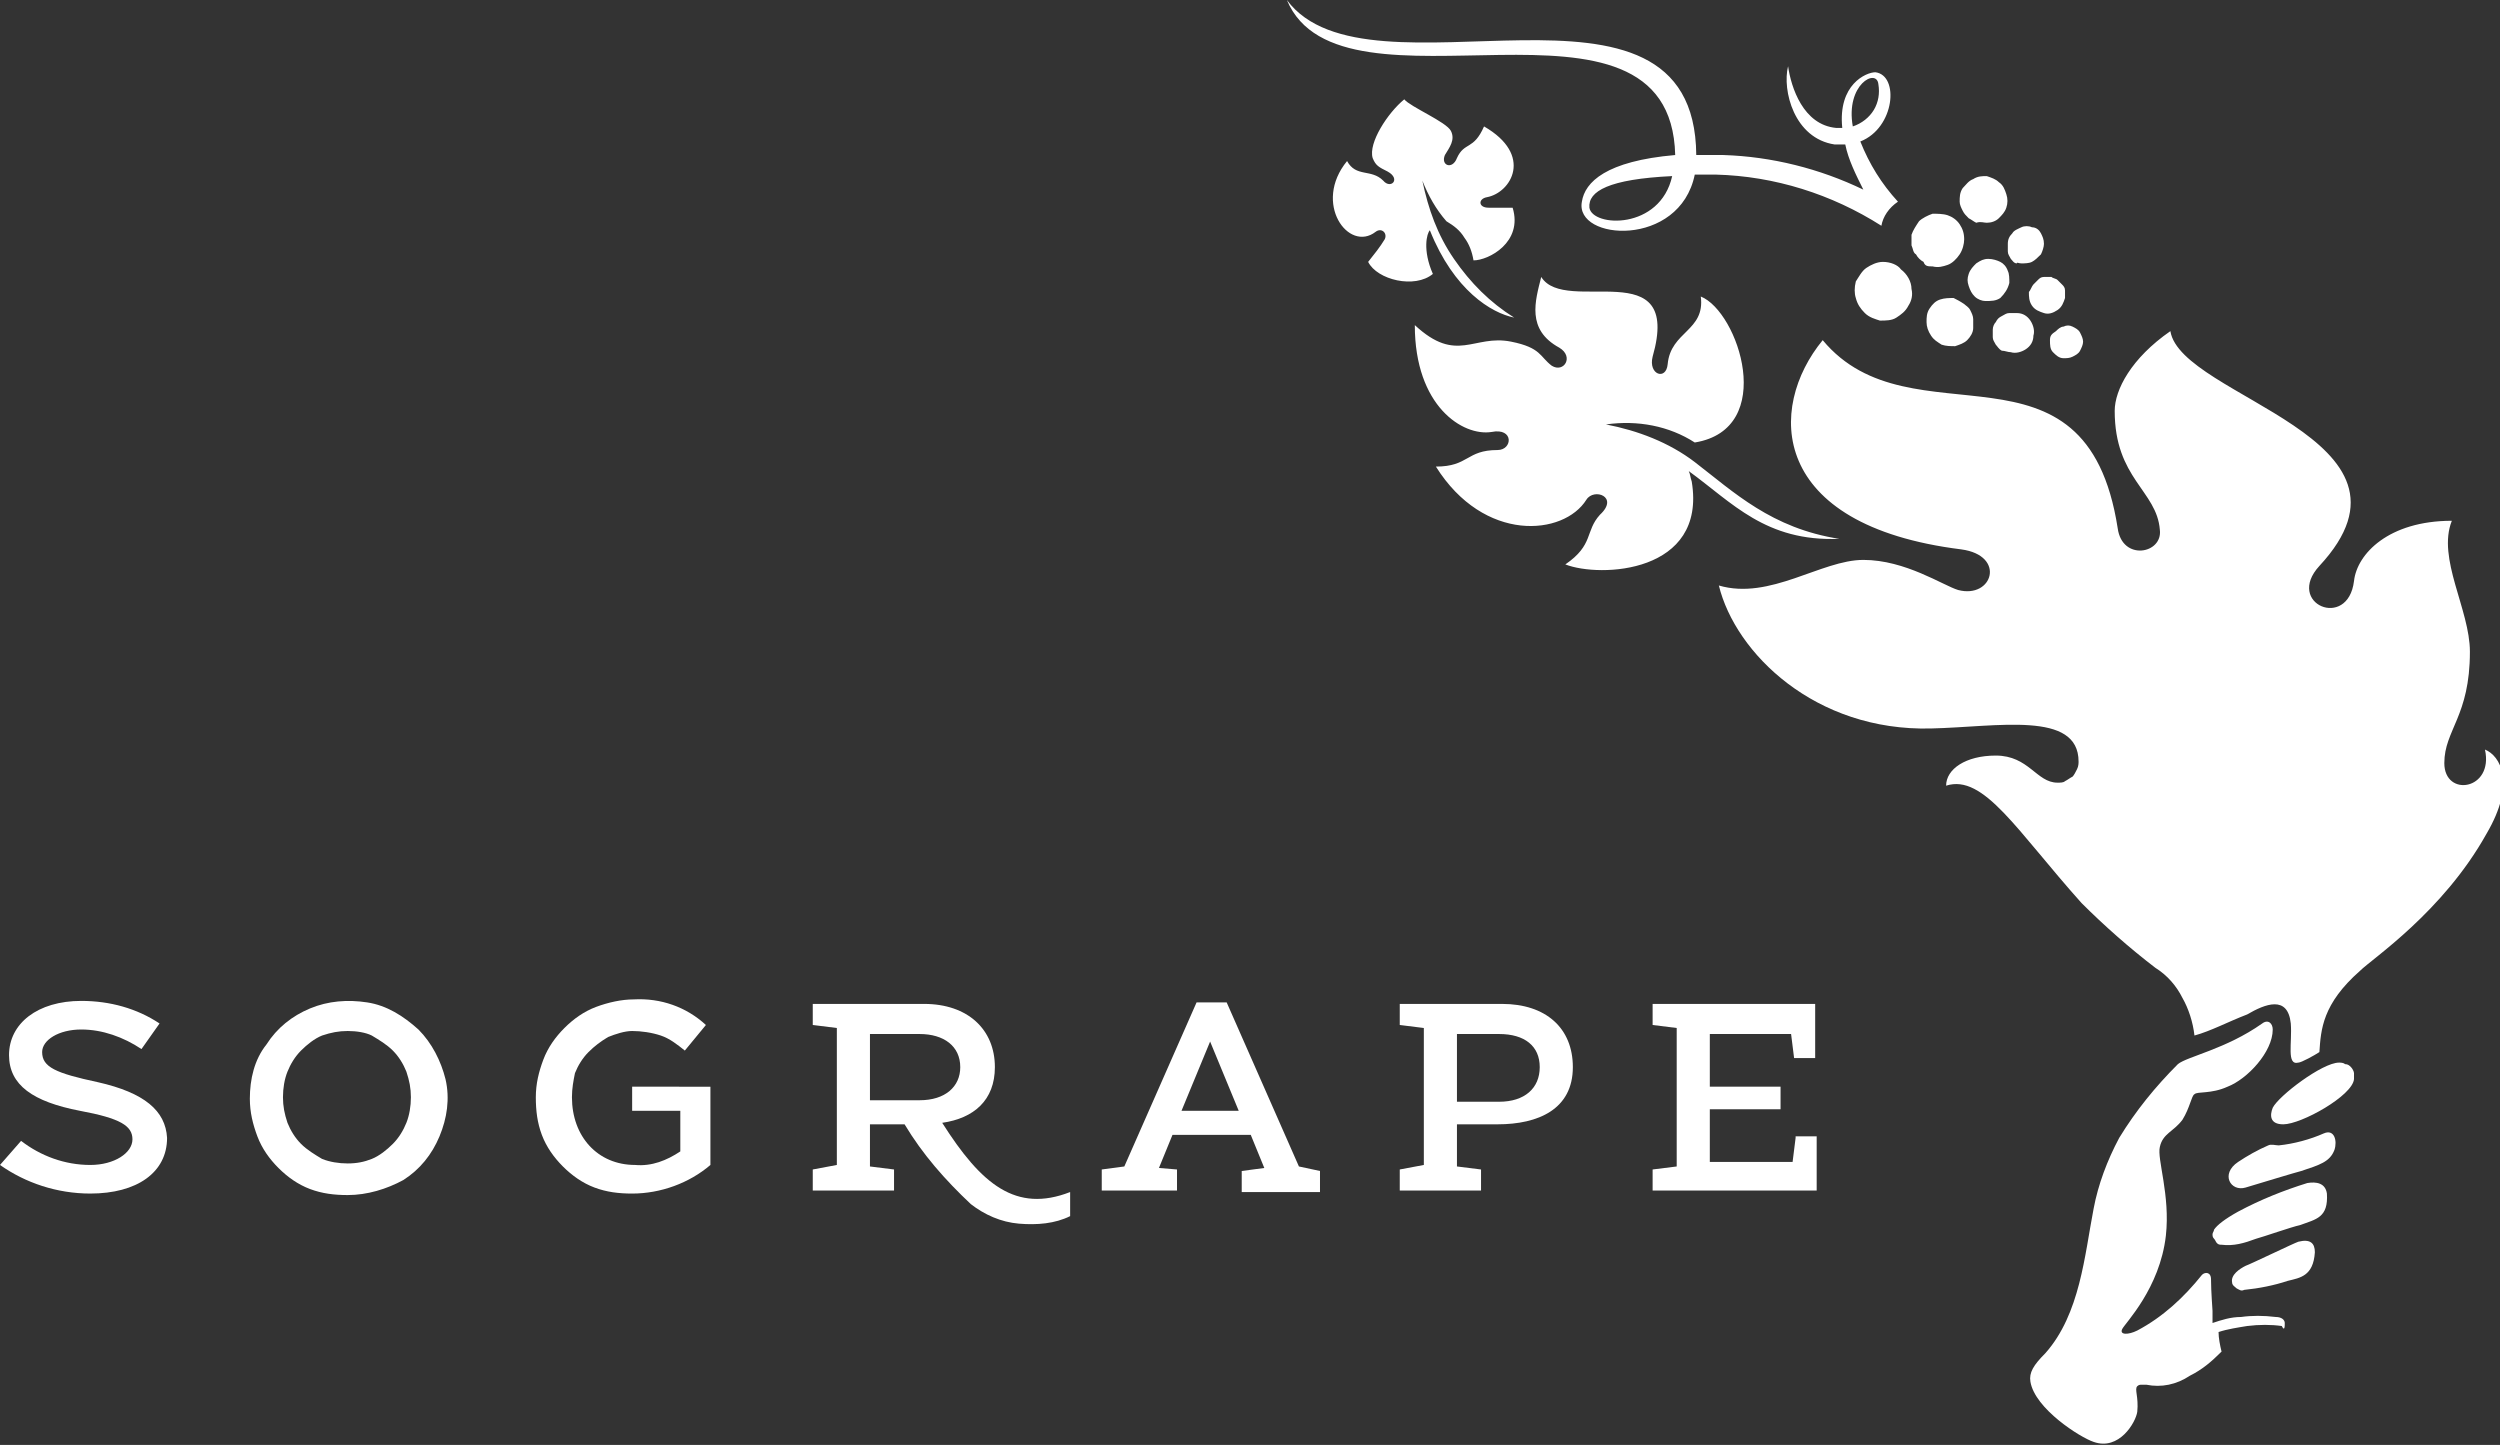 <?xml version="1.0" encoding="utf-8"?>
<!-- Generator: Adobe Illustrator 23.1.1, SVG Export Plug-In . SVG Version: 6.00 Build 0)  -->
<svg version="1.1" id="Camada_2" xmlns="http://www.w3.org/2000/svg" xmlns:xlink="http://www.w3.org/1999/xlink" x="0px" y="0px"
	 viewBox="0 0 166.1 96" style="enable-background:new 0 0 166.1 96;" xml:space="preserve">
<rect x="0" y="0" width="166.1" height="96" fill="#333333" stroke="none"/>
<style type="text/css">
	.st0{fill:#FFFFFF;}
</style>
<g>
	<g>
		<path class="st0" d="M6.5,71.9c-2.8-0.6-3.7-1-3.7-2c0-0.8,1.1-1.5,2.6-1.5c1.4,0,2.8,0.5,4,1.3l1.2-1.7c-1.5-1-3.3-1.5-5.2-1.5
			c-2.9,0-4.8,1.5-4.8,3.6c0,2,1.6,3.1,4.7,3.7c2.7,0.5,3.5,1,3.5,1.9S7.6,77.4,6,77.4c-1.7,0-3.3-0.6-4.6-1.6L0,77.4
			c1.7,1.2,3.8,1.9,6,1.9c3.1,0,5.1-1.4,5.1-3.7C11,73.8,9.6,72.6,6.5,71.9z"/>
		<path class="st0" d="M62.6,74.6c2.1-0.3,3.5-1.5,3.5-3.7c0-2.5-1.8-4.2-4.7-4.2H54v1.4l1.6,0.2v9.1L54,77.7v1.4h5.4v-1.4l-1.6-0.2
			v-2.8h2.3c1.2,2,2.7,3.7,4.4,5.3c0.9,0.7,2,1.2,3.2,1.3c1.2,0.1,2.4,0,3.4-0.5v-1.6C67.5,80.6,65.2,78.7,62.6,74.6z M57.8,68.7
			h3.3c1.6,0,2.7,0.8,2.7,2.2c0,1.3-1,2.2-2.7,2.2h-3.3V68.7z"/>
		<path class="st0" d="M23.1,79.4c-0.9,0-1.7-0.1-2.5-0.4c-0.8-0.3-1.5-0.8-2.1-1.4c-0.6-0.6-1.1-1.3-1.4-2.1
			c-0.3-0.8-0.5-1.6-0.5-2.5c0-1.3,0.3-2.6,1.1-3.6c0.7-1.1,1.7-1.9,2.9-2.4c1.2-0.5,2.5-0.6,3.8-0.4c1.3,0.2,2.4,0.9,3.4,1.8
			c0.9,0.9,1.5,2.1,1.8,3.3c0.3,1.3,0.1,2.6-0.4,3.8c-0.5,1.2-1.3,2.2-2.4,2.9C25.7,79,24.4,79.4,23.1,79.4z M23.1,68.5
			c-0.6,0-1.1,0.1-1.7,0.3c-0.5,0.2-1,0.6-1.4,1c-0.4,0.4-0.7,0.9-0.9,1.4c-0.2,0.5-0.3,1.1-0.3,1.7c0,0.6,0.1,1.1,0.3,1.7
			c0.2,0.5,0.5,1,0.9,1.4c0.4,0.4,0.9,0.7,1.4,1c0.5,0.2,1.1,0.3,1.7,0.3c0.6,0,1.1-0.1,1.6-0.3c0.5-0.2,1-0.6,1.4-1
			c0.4-0.4,0.7-0.9,0.9-1.4c0.2-0.5,0.3-1.1,0.3-1.7c0-0.6-0.1-1.1-0.3-1.7c-0.2-0.5-0.5-1-0.9-1.4c-0.4-0.4-0.9-0.7-1.4-1
			C24.3,68.6,23.7,68.5,23.1,68.5z"/>
		<path class="st0" d="M42,72.2v1.6h3.2v2.7c-0.9,0.6-1.9,1-3,0.9c-2.5,0-4.2-1.9-4.2-4.5c0-0.6,0.1-1.1,0.2-1.6
			c0.2-0.5,0.5-1,0.9-1.4c0.4-0.4,0.8-0.7,1.3-1c0.5-0.2,1.1-0.4,1.6-0.4c0.6,0,1.3,0.1,1.9,0.3c0.6,0.2,1.1,0.6,1.6,1l1.4-1.7
			c-1.3-1.2-3-1.8-4.8-1.7c-0.8,0-1.7,0.2-2.5,0.5c-0.8,0.3-1.5,0.8-2.1,1.4c-0.6,0.6-1.1,1.3-1.4,2.1c-0.3,0.8-0.5,1.6-0.5,2.5
			c0,0.9,0.1,1.7,0.4,2.5c0.3,0.8,0.8,1.5,1.4,2.1c0.6,0.6,1.3,1.1,2.1,1.4c0.8,0.3,1.6,0.4,2.5,0.4c1.9,0,3.8-0.7,5.2-1.9v-5.2
			L42,72.2z"/>
		<path class="st0" d="M86.3,77.5l-4.8-10.9h-2l-4.8,10.9l-1.5,0.2v1.4h5v-1.4L77,77.6l0.9-2.2h5.2l0.9,2.2l-1.5,0.2v1.4h5.2v-1.4
			L86.3,77.5z M78.5,73.8l1.9-4.6l1.9,4.6H78.5z"/>
		<path class="st0" d="M119.3,75.6l-0.2,1.6h-5.5v-3.5h4.7v-1.5h-4.7v-3.5h5.4l0.2,1.6h1.4v-3.6h-10.8v1.4l1.6,0.2v9.2l-1.6,0.2v1.4
			h10.9v-3.6H119.3z"/>
		<path class="st0" d="M99.8,66.7H93v1.4l1.6,0.2v9.1L93,77.7v1.4h5.4v-1.4l-1.6-0.2v-2.8h2.7c2.7,0,5-1,5-3.8
			C104.5,68.3,102.7,66.7,99.8,66.7z M99.6,73.2h-2.8v-4.5h2.8c1.7,0,2.7,0.8,2.7,2.2C102.3,72.3,101.3,73.2,99.6,73.2z"/>
		<path class="st0" d="M112.4,32c1,6.1-6.1,6.4-8.4,5.5c1.9-1.3,1.3-2.2,2.3-3.3c1.3-1.2-0.4-1.8-0.9-1c-1.5,2.4-6.8,2.9-10-2.2
			c2.2,0,2-1.1,4.1-1.1c1,0,1.1-1.5-0.4-1.2C97.2,29,94,27,94,21.6c2.8,2.6,3.9,0.6,6.4,1.1c2,0.4,1.9,1,2.7,1.6
			c0.8,0.5,1.5-0.6,0.5-1.2c-2.2-1.2-1.6-3.1-1.2-4.7c1.6,2.6,9.4-1.7,7.4,5.3c-0.3,1.2,0.9,1.6,1,0.5c0.2-2.2,2.5-2.2,2.2-4.5
			c2.5,1,5.1,8.8-0.4,9.7c-1.7-1.1-3.8-1.5-5.9-1.2c2.1,0.4,4.2,1.2,5.9,2.5c2.6,2,5.1,4.4,9.6,5.1c-4.9,0.2-7.1-2.4-10-4.5
			C112.3,31.5,112.3,31.7,112.4,32z M95.2,18.2c-0.7-1.6-0.4-2.7-0.2-2.9c1.6,4,4.1,5.5,5.6,5.8c-1.6-1-2.9-2.3-4-3.9
			s-1.7-3.3-2.1-5.2c0.4,1,0.9,1.9,1.6,2.7c0.5,0.3,0.9,0.6,1.2,1.1c0.3,0.4,0.5,0.9,0.6,1.5c1,0,3.3-1.2,2.6-3.5c0,0-0.9,0-1.6,0
			c-0.7,0-0.7-0.6-0.1-0.7c1.6-0.3,3.1-2.8-0.2-4.7c-0.7,1.6-1.3,1-1.8,2.1c-0.3,0.8-1.1,0.5-0.8-0.2c0.3-0.5,0.7-1,0.4-1.6
			c-0.3-0.6-2.7-1.6-3.1-2.1c-1.1,0.9-2.4,2.9-2.1,3.9c0.2,0.5,0.4,0.6,1,0.9c0.9,0.5,0.2,1.2-0.3,0.6c-0.8-0.8-1.8-0.2-2.4-1.3
			c-2.3,2.8,0.1,6.1,1.9,4.7c0.4-0.3,0.8,0.1,0.6,0.5c-0.3,0.5-0.7,1-1.1,1.5C91.5,18.6,94,19.2,95.2,18.2z M125,15
			c-3.3-2.1-7.1-3.3-11-3.4c-0.5,0-1,0-1.4,0c-1,4.9-8,4.4-7.5,1.8c0.2-1.3,1.6-2.7,6.2-3.1C111-2.3,89.1,8.6,85.5,0
			c5.4,7.3,27.1-3.6,27.2,10.3c0.6,0,1.1,0,1.8,0c3.2,0.1,6.4,0.9,9.3,2.3c-0.5-1-1-2-1.2-3c-0.2,0-0.5,0-0.7,0
			c-2.7-0.4-3.5-3.6-3.1-5.2c0.2,1.4,1,3.9,3.2,4.1c0.1,0,0.3,0,0.4,0c-0.3-2.9,1.6-3.7,2.2-3.7c1.6,0.2,1.3,3.7-1,4.6
			c0.6,1.5,1.4,2.8,2.5,4C125.5,13.8,125.1,14.4,125,15z M123.1,8.4c0.6-0.2,1.1-0.6,1.4-1.1c0.3-0.5,0.4-1.1,0.3-1.7
			C124.7,4.5,122.6,5.6,123.1,8.4z M111.1,11.7c-4.2,0.2-5.6,1-5.5,2.1C105.8,15.1,110.3,15.3,111.1,11.7z M136.2,22.6
			c0,0.3,0,0.6,0.2,0.8c0.2,0.2,0.4,0.4,0.7,0.4c0.2,0,0.4,0,0.6-0.1c0.2-0.1,0.4-0.2,0.5-0.4c0.1-0.2,0.2-0.4,0.2-0.6
			c0-0.2-0.1-0.4-0.2-0.6c-0.1-0.2-0.3-0.3-0.5-0.4c-0.2-0.1-0.4-0.1-0.6,0c-0.2,0-0.4,0.2-0.5,0.3
			C136.3,22.2,136.2,22.3,136.2,22.6z M134.8,19.4c0,0.3,0,0.6,0.2,0.9c0.2,0.3,0.5,0.4,0.8,0.5c0.3,0.1,0.6,0,0.9-0.2
			c0.3-0.2,0.4-0.5,0.5-0.8c0-0.2,0-0.3,0-0.5c0-0.2-0.1-0.3-0.2-0.4c-0.1-0.1-0.2-0.2-0.3-0.3c-0.1-0.1-0.3-0.1-0.4-0.2
			c-0.2,0-0.3,0-0.5,0c-0.2,0-0.3,0.1-0.4,0.2c-0.1,0.1-0.2,0.2-0.3,0.3S134.9,19.3,134.8,19.4z M133.6,23.4c0.3,0.1,0.7,0,1-0.2
			c0.3-0.2,0.5-0.5,0.5-0.9c0.1-0.3,0-0.7-0.2-1c-0.2-0.3-0.5-0.5-0.9-0.5c-0.2,0-0.3,0-0.5,0c-0.2,0-0.3,0.1-0.5,0.2
			s-0.3,0.2-0.4,0.4c-0.1,0.1-0.2,0.3-0.2,0.5c0,0.2,0,0.3,0,0.5c0,0.2,0.1,0.3,0.2,0.5c0.1,0.1,0.2,0.3,0.4,0.4
			C133.2,23.3,133.4,23.4,133.6,23.4z M133.5,18.8c0-0.3,0-0.6-0.1-0.8c-0.1-0.3-0.3-0.5-0.5-0.6c-0.2-0.1-0.5-0.2-0.8-0.2
			c-0.3,0-0.5,0.1-0.8,0.3c-0.2,0.2-0.4,0.4-0.5,0.7c-0.1,0.3-0.1,0.5,0,0.8c0.1,0.3,0.2,0.5,0.4,0.7c0.2,0.2,0.5,0.3,0.7,0.3
			c0.4,0,0.7,0,1-0.2C133.2,19.5,133.4,19.2,133.5,18.8L133.5,18.8z M134.3,17.5c0.2,0,0.5,0,0.7-0.1c0.2-0.1,0.4-0.3,0.6-0.5
			c0.1-0.2,0.2-0.5,0.2-0.7c0-0.3-0.1-0.5-0.2-0.7c-0.1-0.2-0.3-0.4-0.6-0.4c-0.2-0.1-0.5-0.1-0.7,0c-0.2,0.1-0.5,0.2-0.6,0.4
			c-0.2,0.2-0.3,0.4-0.3,0.7c0,0.2,0,0.3,0,0.5c0,0.2,0.1,0.3,0.2,0.5c0.1,0.1,0.2,0.3,0.4,0.3C134,17.4,134.1,17.5,134.3,17.5
			L134.3,17.5z M128.4,17.7c0.4,0.1,0.7,0,1-0.1c0.3-0.1,0.6-0.4,0.8-0.7c0.2-0.3,0.3-0.7,0.3-1c0-0.4-0.1-0.7-0.3-1
			c-0.2-0.3-0.5-0.5-0.8-0.6c-0.3-0.1-0.7-0.1-1-0.1c-0.3,0.1-0.7,0.3-0.9,0.5c-0.2,0.3-0.4,0.6-0.5,0.9c0,0.2,0,0.5,0,0.7
			c0.1,0.2,0.1,0.5,0.3,0.6c0.1,0.2,0.3,0.4,0.5,0.5C127.9,17.7,128.1,17.7,128.4,17.7L128.4,17.7z M132,14.8c0.3,0,0.6-0.1,0.8-0.3
			c0.2-0.2,0.4-0.4,0.5-0.7c0.1-0.3,0.1-0.6,0-0.9c-0.1-0.3-0.2-0.6-0.5-0.8c-0.2-0.2-0.5-0.3-0.8-0.4c-0.3,0-0.6,0-0.9,0.2
			c-0.3,0.1-0.5,0.4-0.7,0.6c-0.2,0.3-0.2,0.6-0.2,0.9c0,0.2,0.1,0.4,0.2,0.6c0.1,0.2,0.2,0.3,0.4,0.5c0.2,0.1,0.3,0.2,0.5,0.3
			C131.6,14.7,131.8,14.8,132,14.8L132,14.8z M129.8,19.8c-0.3,0-0.6,0-0.9,0.1c-0.3,0.1-0.5,0.3-0.7,0.6c-0.2,0.3-0.2,0.6-0.2,0.9
			c0,0.3,0.1,0.6,0.3,0.9c0.2,0.3,0.4,0.4,0.7,0.6c0.3,0.1,0.6,0.1,0.9,0.1c0.3-0.1,0.6-0.2,0.8-0.4c0.2-0.2,0.4-0.5,0.4-0.8
			c0-0.2,0-0.4,0-0.6c0-0.2-0.1-0.4-0.2-0.6c-0.1-0.2-0.3-0.3-0.4-0.4C130.2,20,130,19.9,129.8,19.8L129.8,19.8z M125.1,17.4
			c-0.4,0-0.8,0.2-1.1,0.4c-0.3,0.2-0.5,0.6-0.7,0.9c-0.1,0.4-0.1,0.8,0,1.1c0.1,0.4,0.3,0.7,0.6,1c0.3,0.3,0.7,0.4,1,0.5
			c0.4,0,0.8,0,1.1-0.2c0.3-0.2,0.6-0.4,0.8-0.8c0.2-0.3,0.3-0.7,0.2-1.1c0-0.5-0.3-1-0.7-1.3C126.1,17.6,125.6,17.4,125.1,17.4
			L125.1,17.4z M145.8,68.8c-0.1-0.9-0.4-1.8-0.8-2.5c-0.4-0.8-1-1.5-1.8-2c-1.7-1.3-3.4-2.8-4.9-4.3c-4.3-4.8-6.5-8.6-9-7.8
			c0-1.1,1.3-2,3.3-2c2.2,0,2.7,1.8,4.1,1.8c0.2,0,0.4,0,0.5-0.1c0.2-0.1,0.3-0.2,0.5-0.3c0.1-0.1,0.2-0.3,0.3-0.5
			c0.1-0.2,0.1-0.4,0.1-0.5c0-3.4-5.4-2.3-9.8-2.2c-7.7,0.2-13-5-14.1-9.5c3.4,1,6.8-1.7,9.6-1.7c2.8,0,5.3,1.7,6.3,2
			c2.3,0.6,3.2-2.3,0.2-2.7c-12.8-1.6-12.9-9.4-9.2-13.9c5.9,7.1,17.5-1,19.6,12.5c0.3,2.2,3,1.7,2.8,0.1c-0.2-2.6-3-3.4-3-7.9
			c0-1.4,1.1-3.5,3.7-5.3c0.7,4.4,17.8,7.1,9.9,15.6c-2.3,2.5,1.9,4.3,2.3,1c0.2-1.8,2.3-4,6.5-4c-1,2.5,1.2,5.9,1.2,8.7
			c0,4.3-1.7,5.2-1.7,7.4c0,2.3,3.3,1.8,2.7-0.9c1,0.4,2.1,2.2,0.1,5.6c-2.9,5.2-7.6,8.3-8.4,9.1c-2.5,2.2-2.6,3.9-2.7,5.4
			c-0.3,0.2-1.2,0.7-1.4,0.7c-0.8,0.2-0.4-1.3-0.5-2.6c-0.2-1.9-1.7-1.3-2.9-0.6C148,67.9,146.9,68.5,145.8,68.8L145.8,68.8z
			 M151.8,87.9c0-0.2-0.2-0.4-0.6-0.4c-0.8-0.1-1.6-0.1-2.3,0c-0.7,0-1.3,0.2-1.9,0.4c0-0.3,0-0.6,0-0.8c0-0.1-0.1-1.3-0.1-2.1
			c0-0.5-0.4-0.5-0.6-0.3c-1.2,1.5-2.6,2.8-4.3,3.7c-0.6,0.3-1.2,0.3-1-0.1c0.2-0.4,2.5-2.7,2.9-6.2c0.3-2.7-0.6-5.1-0.4-5.9
			c0.2-0.9,0.9-1,1.5-1.8c0.5-0.8,0.6-1.6,0.8-1.7c0.2-0.2,1.1,0,2.2-0.5c1.3-0.5,3-2.3,3-3.8c0-0.4-0.3-0.7-0.7-0.4
			c-2.4,1.7-5,2.2-5.6,2.7c-1.5,1.5-2.8,3.1-3.9,4.9c-0.8,1.5-1.4,3.1-1.7,4.7c-0.6,3.1-0.9,7-3.2,9.6c-0.8,0.8-1.1,1.3-1,1.9
			c0.3,1.8,3.3,3.7,4.2,4c1.7,0.6,2.8-1.3,2.9-2c0.1-1-0.2-1.5,0-1.7c0.1-0.1,0.2-0.1,0.3-0.1c0.1,0,0.2,0,0.3,0c1,0.2,2,0,2.9-0.6
			c0.8-0.4,1.4-0.9,2.1-1.6c-0.1-0.4-0.2-0.9-0.2-1.3c0.6-0.2,1.3-0.3,1.9-0.4c0.8-0.1,1.6-0.1,2.3,0
			C151.8,88.5,151.8,88.1,151.8,87.9L151.8,87.9z M153.8,83.2c0-0.6-0.3-0.9-1.1-0.7c-0.3,0.1-3.2,1.5-3.5,1.6
			c-0.4,0.2-1,0.6-0.9,1.1c0,0.2,0.2,0.3,0.3,0.4c0.2,0.1,0.3,0.2,0.5,0.1c1-0.1,2-0.3,2.9-0.6C152.8,84.9,153.7,84.8,153.8,83.2
			L153.8,83.2z M154.6,79.3c-0.1-0.7-0.7-0.8-1.3-0.7c-1.6,0.5-3.1,1.1-4.6,1.9c-0.9,0.5-1.4,0.9-1.6,1.2c0,0.1-0.1,0.2-0.1,0.3
			c0,0.1,0,0.2,0.1,0.3c0.1,0.1,0.1,0.2,0.2,0.3c0.1,0.1,0.2,0.1,0.3,0.1c0.8,0.1,1.5-0.1,2.3-0.4c0.4-0.1,2.4-0.8,2.9-0.9
			C153.9,81,154.7,80.9,154.6,79.3L154.6,79.3z M154.4,75.3c-0.9,0.4-2,0.7-3,0.8c-0.2,0-0.5-0.1-0.7,0c-0.7,0.3-1.4,0.7-2,1.1
			c-1.2,0.8-0.5,2,0.5,1.7c1-0.3,3.3-1,3.7-1.1c1.2-0.4,1.9-0.6,2.2-1.4C155.3,75.8,155.1,75,154.4,75.3L154.4,75.3z M151,73.6
			c-0.2,0.5-0.2,1.1,0.7,1.1c1.2,0,4.6-1.9,4.7-3c0-0.1,0-0.3,0-0.4c0-0.1-0.1-0.3-0.2-0.4c-0.1-0.1-0.2-0.2-0.4-0.2
			c-0.1-0.1-0.3-0.1-0.4-0.1C154.3,70.6,151.4,72.8,151,73.6L151,73.6z"/>
	</g>
</g>
</svg>
